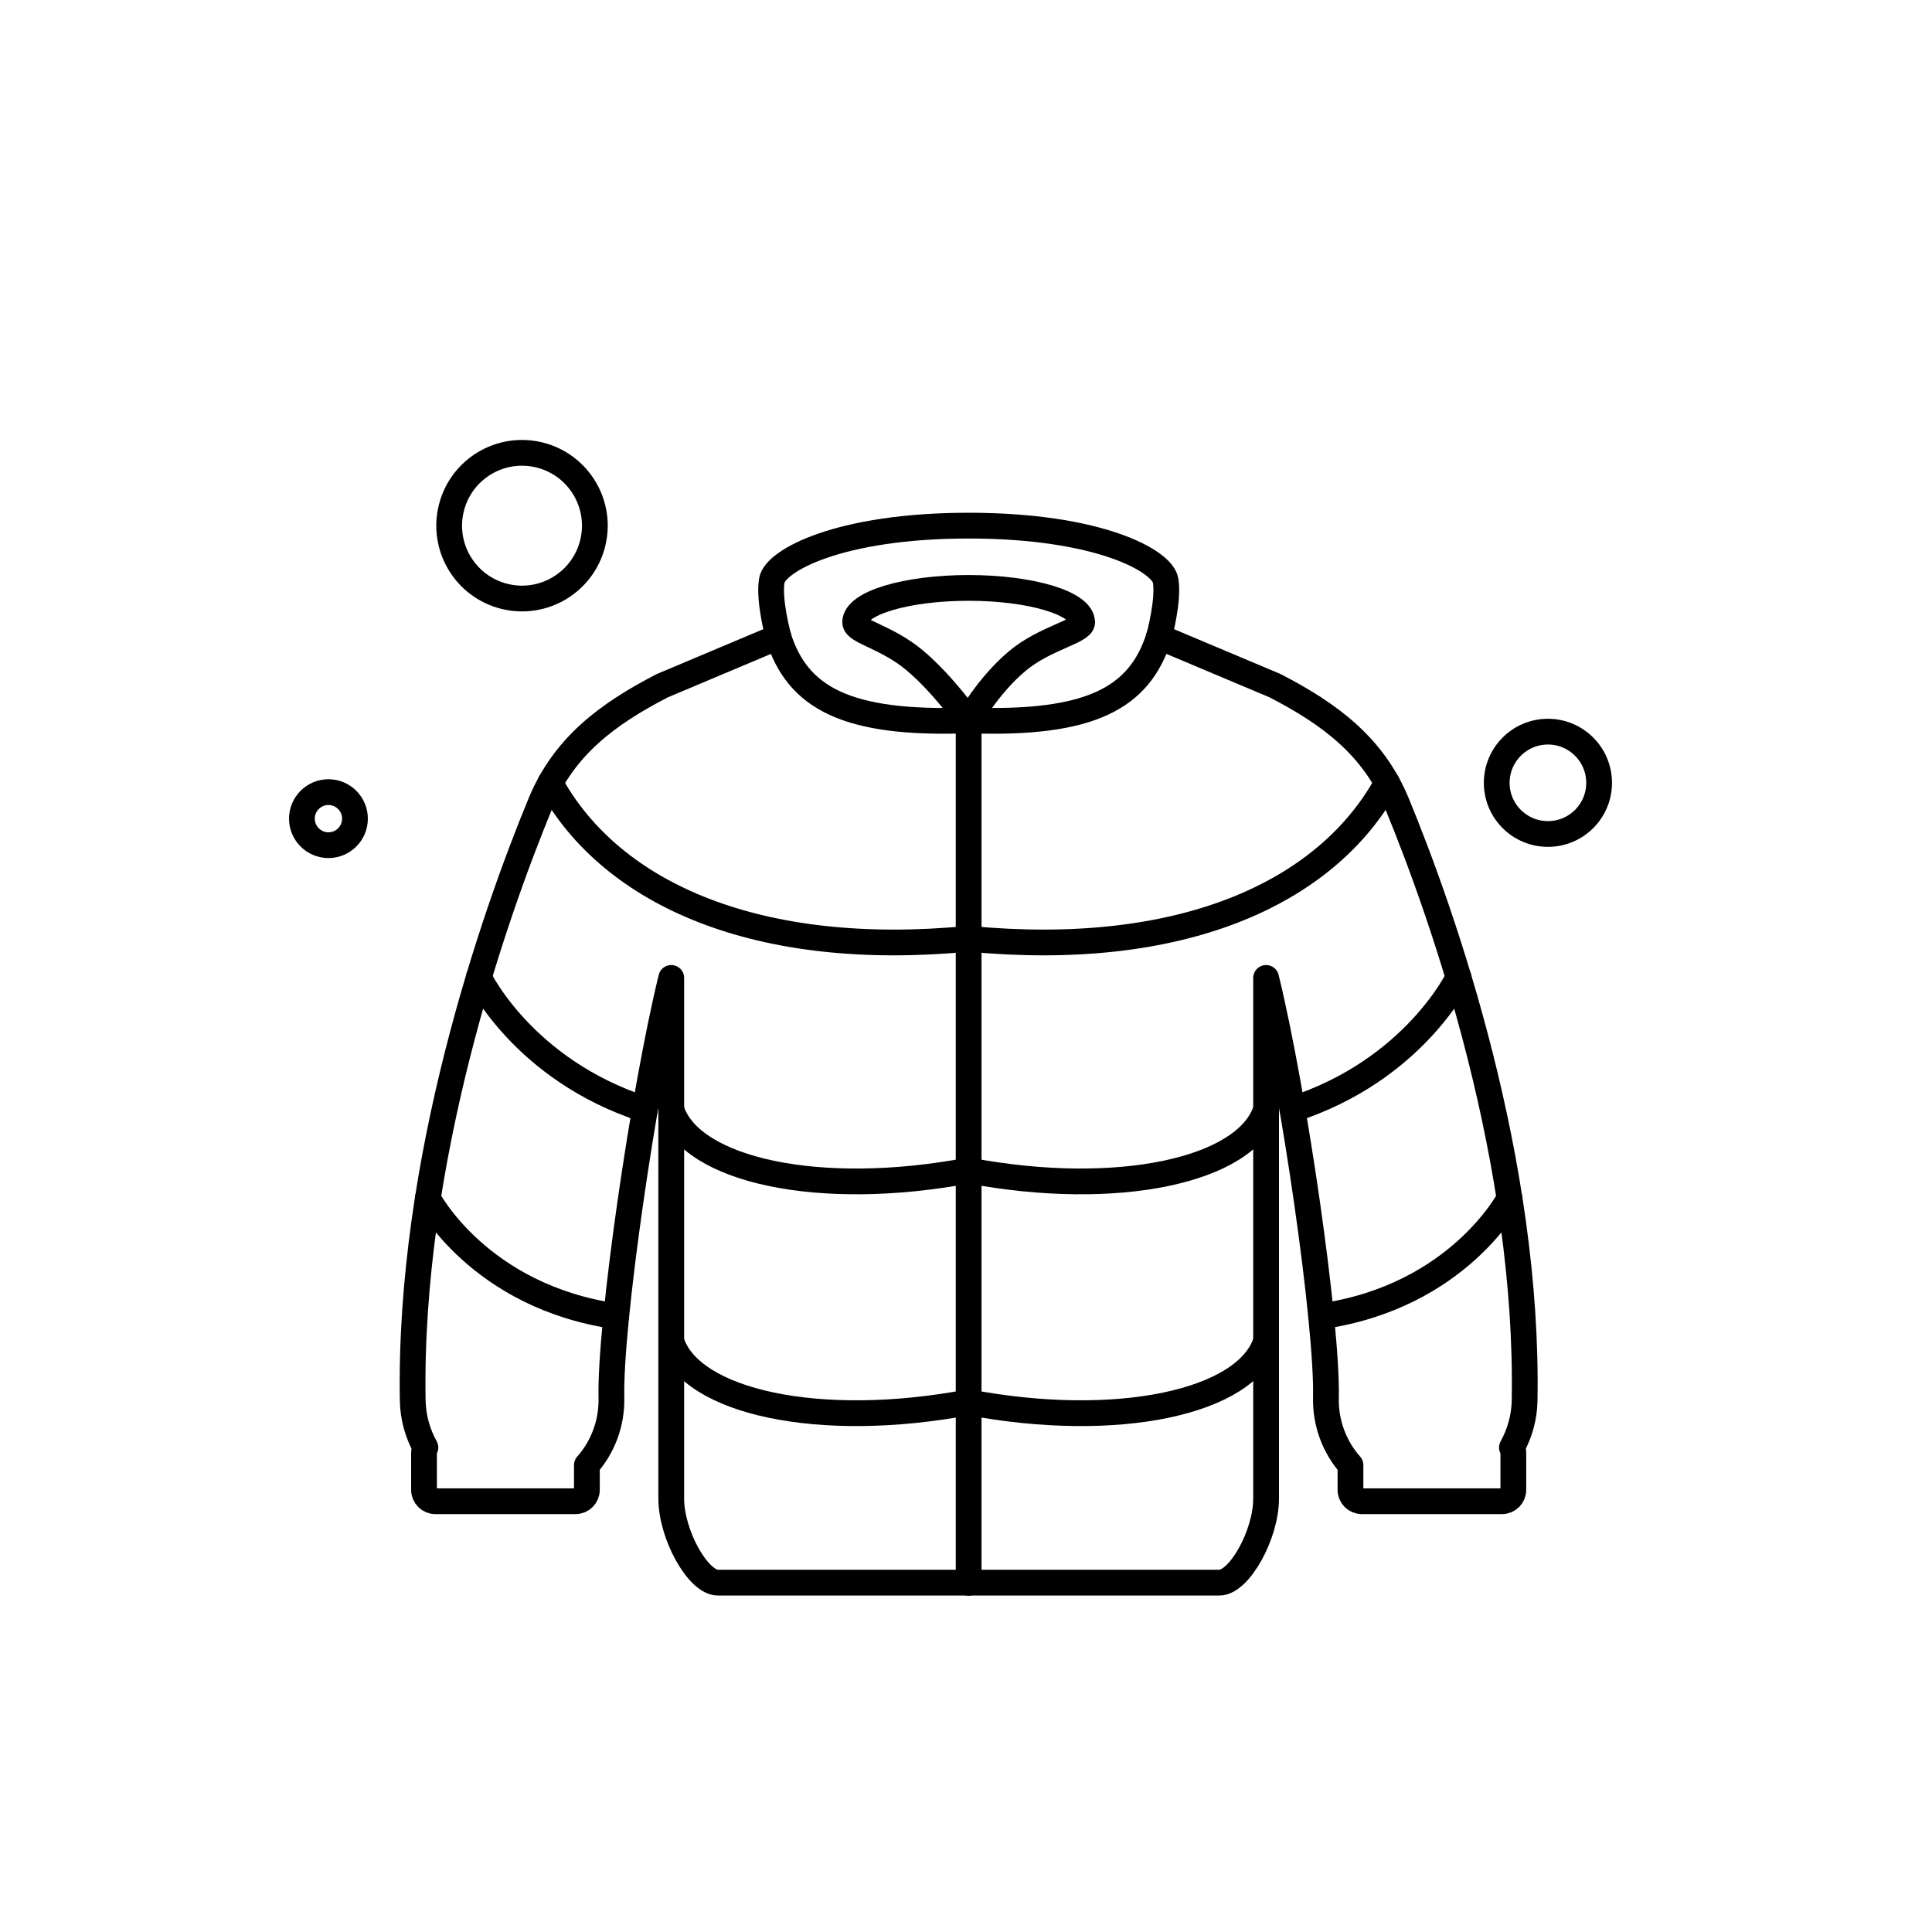 <?xml version="1.0" encoding="UTF-8"?> <svg xmlns="http://www.w3.org/2000/svg" id="Layer_1" data-name="Layer 1" viewBox="0 0 300 300"><defs><style> .cls-1 { fill: none; stroke: #000; stroke-linecap: round; stroke-linejoin: round; stroke-width: 4px; } </style></defs><g><path class="cls-1" d="m120.87,98.88l-18.02,7.59c-8.57,4.42-15.28,9.45-18.91,18.23-7.39,17.9-20.52,55.77-19.85,92.81.05,2.58.75,5.06,1.97,7.26-.13.24-.22.51-.22.8v5.78c0,.97.79,1.76,1.76,1.76h21.77c.97,0,1.76-.79,1.76-1.76v-3.85c2.49-2.82,3.9-6.52,3.81-10.48-.26-11.33,4.95-47.45,9.29-65.17v80.84c0,5.6,4.16,13.06,7.24,13.06h38.94"></path><line class="cls-1" x1="150.41" y1="245.76" x2="150.41" y2="111.86"></line><path class="cls-1" d="m150.41,217.74c-23.09,4.37-43.18,0-46.18-9.47"></path><path class="cls-1" d="m150.41,181.75c-23.09,4.37-43.18,0-46.18-9.47"></path><path class="cls-1" d="m150.41,145.77c-32.48,3.13-55.37-6.71-64.97-24.2"></path><path class="cls-1" d="m150.41,111.86c-19.01.69-26.55-3.51-29.55-12.98"></path><path class="cls-1" d="m74.35,151.75s6.86,14.41,25.8,20.53"></path><path class="cls-1" d="m66.43,186.07s7.92,15.27,29.26,18.33"></path><path class="cls-1" d="m179.96,98.88l18.02,7.59c8.57,4.42,15.28,9.45,18.91,18.23,7.39,17.9,20.52,55.77,19.85,92.81-.05,2.58-.75,5.06-1.97,7.26.13.24.22.51.22.8v5.78c0,.97-.79,1.76-1.76,1.76h-21.77c-.97,0-1.76-.79-1.76-1.76v-3.85c-2.49-2.82-3.9-6.52-3.81-10.48.26-11.33-4.95-47.45-9.29-65.17v80.84c0,5.6-4.16,13.06-7.24,13.06h-38.94"></path><path class="cls-1" d="m150.41,217.74c23.09,4.37,43.18,0,46.18-9.47"></path><path class="cls-1" d="m150.41,181.75c23.09,4.37,43.18,0,46.18-9.47"></path><path class="cls-1" d="m150.41,145.77c32.49,3.13,55.37-6.71,64.97-24.2"></path><path class="cls-1" d="m150.41,111.86c19.01.69,26.55-3.51,29.55-12.98"></path><path class="cls-1" d="m226.48,151.75s-6.86,14.41-25.8,20.53"></path><path class="cls-1" d="m234.4,186.07s-7.92,15.27-29.26,18.33"></path><path class="cls-1" d="m120.87,98.88s-1.56-5.68-1.02-8.76c.54-3.07,10.46-8.5,30.57-8.5s30.02,5.42,30.57,8.5c.54,3.07-1.02,8.76-1.02,8.76"></path><path class="cls-1" d="m168.04,96.62c0,1.44-5.83,2.44-10.13,6.07-4.51,3.8-7.5,9.17-7.5,9.17,0,0-3.96-5.61-8.36-9.31-4.41-3.7-9.26-4.46-9.26-5.93,0-2.95,7.89-5.33,17.62-5.33s17.62,2.39,17.62,5.33Z"></path></g><g><path class="cls-1" d="m55.12,127.12c0,2.28-1.85,4.12-4.12,4.12s-4.12-1.85-4.12-4.12,1.85-4.12,4.12-4.12,4.12,1.85,4.12,4.12Z"></path><path class="cls-1" d="m248.31,121.56c0,4.39-3.56,7.94-7.95,7.94s-7.95-3.56-7.95-7.94,3.56-7.95,7.95-7.95,7.95,3.56,7.95,7.95Z"></path><circle class="cls-1" cx="81.06" cy="81.63" r="11.31" transform="translate(-17.83 140.41) rotate(-75.93)"></circle></g></svg> 